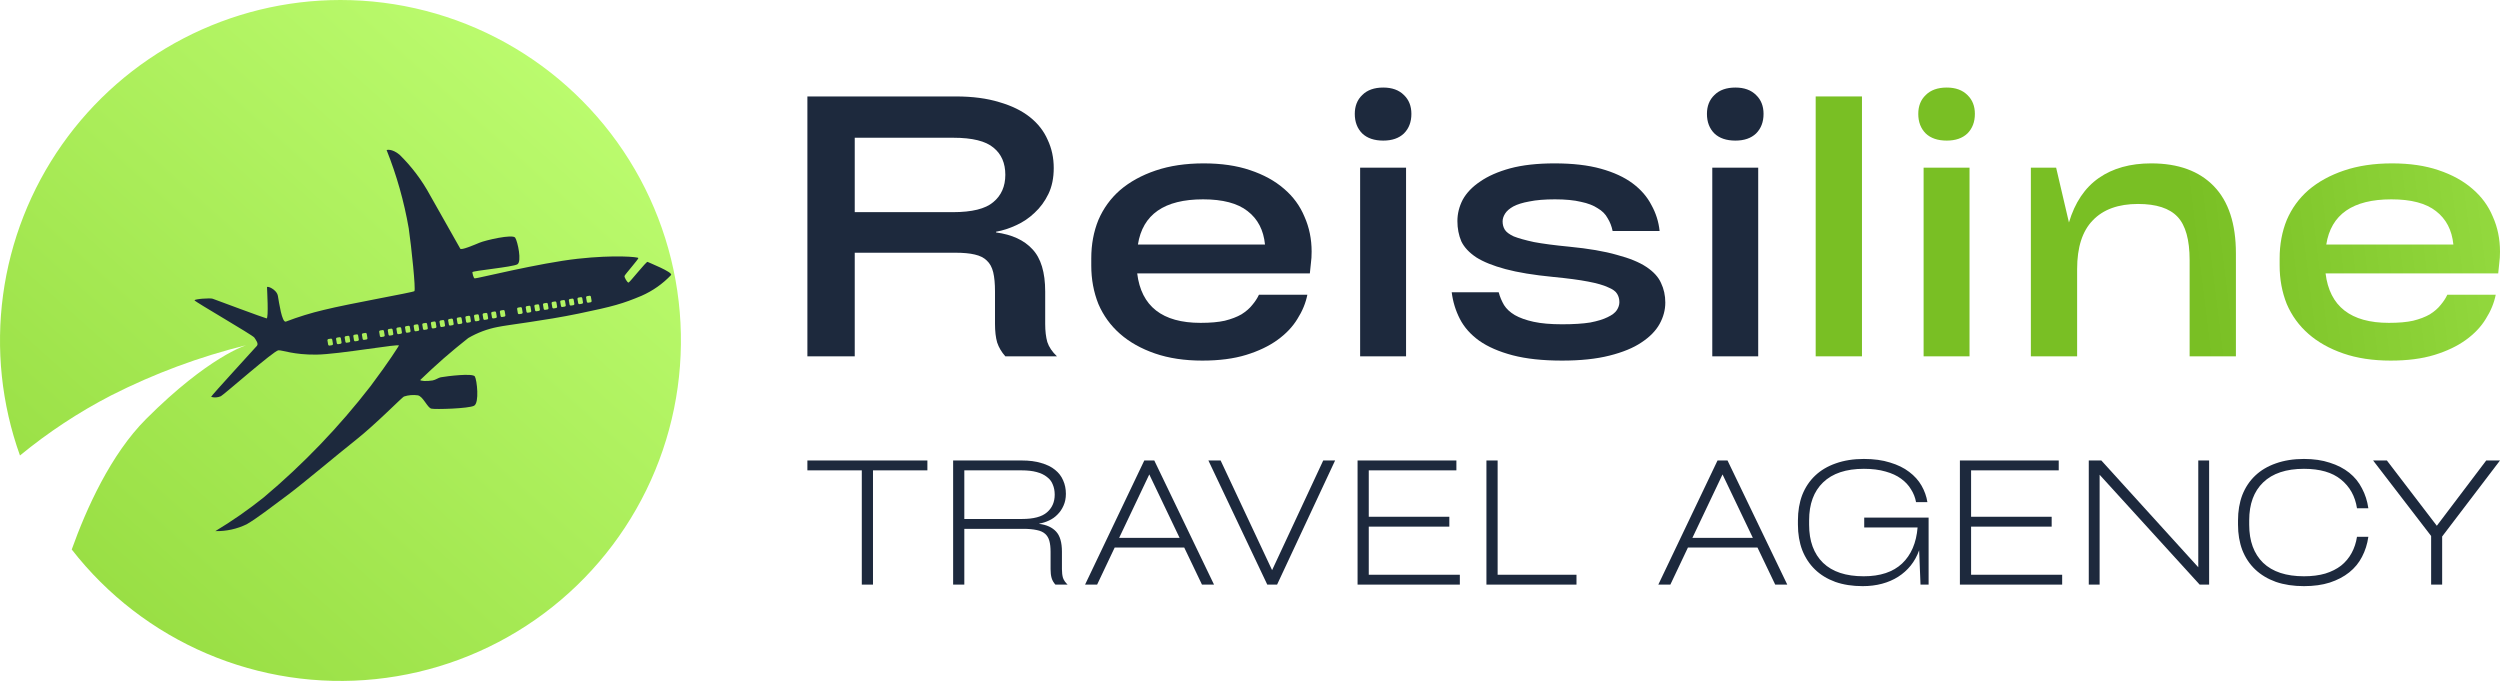 <?xml version="1.0" encoding="UTF-8"?> <svg xmlns="http://www.w3.org/2000/svg" width="230" height="63" viewBox="0 0 230 63" fill="none"><path d="M96.158 29.802C96.158 30.457 96.224 31.013 96.355 31.472C96.507 31.93 96.802 32.367 97.239 32.782H92.49C92.141 32.389 91.889 31.963 91.737 31.505C91.606 31.046 91.54 30.479 91.54 29.802V26.821C91.54 26.101 91.486 25.511 91.376 25.053C91.267 24.594 91.071 24.234 90.787 23.972C90.525 23.71 90.154 23.524 89.673 23.415C89.215 23.306 88.625 23.251 87.905 23.251H78.636V32.782H74.28V8.873H87.938C89.466 8.873 90.798 9.048 91.933 9.397C93.069 9.725 94.007 10.184 94.75 10.773C95.492 11.363 96.038 12.061 96.387 12.869C96.759 13.655 96.944 14.518 96.944 15.457C96.944 16.373 96.78 17.171 96.453 17.847C96.125 18.524 95.7 19.103 95.176 19.583C94.673 20.064 94.106 20.446 93.472 20.73C92.861 21.013 92.25 21.21 91.638 21.319V21.384C93.101 21.581 94.215 22.094 94.979 22.924C95.765 23.753 96.158 25.053 96.158 26.821V29.802ZM87.675 19.518C89.422 19.518 90.656 19.212 91.376 18.601C92.119 17.989 92.49 17.149 92.49 16.079C92.49 15.009 92.13 14.179 91.409 13.59C90.689 12.978 89.455 12.673 87.708 12.673H78.636V19.518H87.675Z" fill="#1D293D"></path><path d="M120.67 23.153C120.67 23.546 120.648 23.895 120.605 24.201C120.583 24.485 120.55 24.802 120.506 25.151H104.622C104.993 28.186 106.936 29.703 110.452 29.703C111.347 29.703 112.089 29.638 112.679 29.507C113.29 29.354 113.803 29.157 114.218 28.917C114.633 28.655 114.961 28.372 115.201 28.066C115.463 27.76 115.67 27.444 115.823 27.116H120.277C120.124 27.88 119.819 28.623 119.36 29.343C118.923 30.064 118.312 30.708 117.526 31.275C116.74 31.843 115.779 32.302 114.644 32.651C113.509 33 112.166 33.175 110.616 33.175C108.978 33.175 107.526 32.957 106.26 32.52C104.993 32.083 103.923 31.483 103.05 30.719C102.177 29.954 101.511 29.037 101.052 27.968C100.615 26.876 100.397 25.697 100.397 24.43V23.775C100.397 22.487 100.615 21.308 101.052 20.238C101.511 19.168 102.177 18.251 103.05 17.487C103.945 16.723 105.037 16.122 106.325 15.686C107.613 15.249 109.087 15.031 110.747 15.031C112.362 15.031 113.782 15.238 115.004 15.653C116.249 16.068 117.286 16.636 118.116 17.356C118.967 18.077 119.6 18.939 120.015 19.943C120.452 20.926 120.67 21.996 120.67 23.153ZM110.681 18.339C107.122 18.339 105.124 19.725 104.688 22.498H116.38C116.249 21.166 115.714 20.14 114.775 19.419C113.858 18.699 112.493 18.339 110.681 18.339Z" fill="#1D293D"></path><path d="M129.848 10.478C129.848 9.758 129.619 9.179 129.16 8.742C128.701 8.284 128.068 8.055 127.26 8.055C126.431 8.055 125.787 8.284 125.328 8.742C124.87 9.179 124.64 9.758 124.64 10.478C124.64 11.221 124.87 11.821 125.328 12.28C125.787 12.716 126.431 12.935 127.26 12.935C128.068 12.935 128.701 12.716 129.16 12.28C129.619 11.821 129.848 11.221 129.848 10.478ZM125.132 32.782V15.424H129.357V32.782H125.132Z" fill="#1D293D"></path><path d="M137.88 26.887C137.989 27.302 138.153 27.695 138.371 28.066C138.59 28.415 138.917 28.721 139.354 28.983C139.812 29.245 140.391 29.452 141.09 29.605C141.788 29.758 142.662 29.834 143.71 29.834C144.758 29.834 145.62 29.78 146.297 29.671C146.974 29.54 147.509 29.376 147.902 29.179C148.317 28.983 148.601 28.765 148.754 28.524C148.906 28.284 148.983 28.044 148.983 27.804C148.983 27.52 148.917 27.269 148.786 27.05C148.655 26.81 148.371 26.603 147.935 26.428C147.52 26.232 146.909 26.057 146.101 25.904C145.315 25.751 144.245 25.609 142.891 25.478C141.101 25.304 139.638 25.064 138.502 24.758C137.367 24.452 136.472 24.092 135.817 23.677C135.162 23.24 134.703 22.749 134.441 22.203C134.201 21.636 134.081 21.013 134.081 20.337C134.081 19.66 134.245 19.005 134.572 18.371C134.922 17.738 135.456 17.181 136.177 16.701C136.898 16.199 137.815 15.795 138.928 15.489C140.063 15.184 141.428 15.031 143.022 15.031C144.681 15.031 146.101 15.194 147.28 15.522C148.459 15.85 149.43 16.297 150.195 16.865C150.959 17.433 151.537 18.098 151.93 18.863C152.345 19.605 152.596 20.402 152.684 21.253H148.361C148.273 20.817 148.12 20.424 147.902 20.074C147.705 19.703 147.4 19.398 146.985 19.157C146.592 18.895 146.079 18.699 145.446 18.568C144.812 18.415 144.015 18.339 143.055 18.339C142.116 18.339 141.33 18.404 140.697 18.535C140.085 18.644 139.594 18.797 139.223 18.994C138.874 19.19 138.622 19.409 138.47 19.649C138.317 19.889 138.24 20.129 138.24 20.369C138.24 20.653 138.306 20.904 138.437 21.122C138.568 21.341 138.841 21.548 139.256 21.745C139.692 21.919 140.315 22.094 141.122 22.269C141.93 22.422 143.011 22.564 144.365 22.695C146.155 22.869 147.618 23.12 148.754 23.448C149.911 23.753 150.817 24.125 151.472 24.561C152.127 24.998 152.575 25.489 152.815 26.035C153.077 26.581 153.208 27.181 153.208 27.837C153.208 28.513 153.033 29.168 152.684 29.802C152.334 30.435 151.778 31.003 151.013 31.505C150.271 32.007 149.288 32.411 148.066 32.717C146.865 33.022 145.413 33.175 143.71 33.175C141.919 33.175 140.402 33.011 139.157 32.684C137.913 32.356 136.887 31.909 136.079 31.341C135.293 30.773 134.703 30.107 134.31 29.343C133.917 28.579 133.666 27.76 133.557 26.887H137.88Z" fill="#1D293D"></path><path d="M162.246 10.478C162.246 9.758 162.017 9.179 161.558 8.742C161.1 8.284 160.467 8.055 159.659 8.055C158.829 8.055 158.185 8.284 157.726 8.742C157.268 9.179 157.039 9.758 157.039 10.478C157.039 11.221 157.268 11.821 157.726 12.28C158.185 12.716 158.829 12.935 159.659 12.935C160.467 12.935 161.1 12.716 161.558 12.28C162.017 11.821 162.246 11.221 162.246 10.478ZM157.53 32.782V15.424H161.755V32.782H157.53Z" fill="#1D293D"></path><path d="M171.301 32.782H167.043V8.873H171.301V32.782Z" fill="url(#paint0_linear_145_316)"></path><path d="M181.689 10.478C181.689 9.758 181.459 9.179 181.001 8.742C180.542 8.284 179.909 8.055 179.101 8.055C178.272 8.055 177.627 8.284 177.169 8.742C176.71 9.179 176.481 9.758 176.481 10.478C176.481 11.221 176.71 11.821 177.169 12.28C177.627 12.716 178.272 12.935 179.101 12.935C179.909 12.935 180.542 12.716 181.001 12.28C181.459 11.821 181.689 11.221 181.689 10.478ZM176.972 32.782V15.424H181.197V32.782H176.972Z" fill="url(#paint1_linear_145_316)"></path><path d="M197.909 15.031C200.398 15.031 202.319 15.729 203.673 17.127C205.027 18.524 205.704 20.588 205.704 23.317V32.782H201.446V23.939C201.446 22.061 201.075 20.73 200.332 19.943C199.59 19.157 198.378 18.764 196.697 18.764C194.885 18.764 193.498 19.267 192.538 20.271C191.577 21.253 191.096 22.749 191.096 24.758V32.782H186.839V15.424H189.164L190.343 20.468C190.889 18.633 191.806 17.269 193.094 16.373C194.382 15.478 195.987 15.031 197.909 15.031Z" fill="url(#paint2_linear_145_316)"></path><path d="M230 23.153C230 23.546 229.978 23.895 229.934 24.201C229.913 24.485 229.88 24.802 229.836 25.151H213.952C214.323 28.186 216.266 29.703 219.782 29.703C220.677 29.703 221.419 29.638 222.009 29.507C222.62 29.354 223.133 29.157 223.548 28.917C223.963 28.655 224.29 28.372 224.53 28.066C224.792 27.76 225 27.444 225.153 27.116H229.607C229.454 27.88 229.148 28.623 228.69 29.343C228.253 30.064 227.642 30.708 226.856 31.275C226.07 31.843 225.109 32.302 223.974 32.651C222.838 33 221.496 33.175 219.945 33.175C218.308 33.175 216.856 32.957 215.589 32.52C214.323 32.083 213.253 31.483 212.38 30.719C211.506 29.954 210.84 29.037 210.382 27.968C209.945 26.876 209.727 25.697 209.727 24.43V23.775C209.727 22.487 209.945 21.308 210.382 20.238C210.84 19.168 211.506 18.251 212.38 17.487C213.275 16.723 214.367 16.122 215.655 15.686C216.943 15.249 218.417 15.031 220.076 15.031C221.692 15.031 223.111 15.238 224.334 15.653C225.579 16.068 226.616 16.636 227.445 17.356C228.297 18.077 228.93 18.939 229.345 19.943C229.782 20.926 230 21.996 230 23.153ZM220.011 18.339C216.452 18.339 214.454 19.725 214.017 22.498H225.71C225.579 21.166 225.044 20.14 224.105 19.419C223.188 18.699 221.823 18.339 220.011 18.339Z" fill="url(#paint3_linear_145_316)"></path><path d="M74.28 43.272V42.364H85.32V43.272H80.315V53.784H79.285V43.272H74.28Z" fill="#1D293D"></path><path d="M97.698 52.361C97.698 52.673 97.73 52.939 97.793 53.158C97.867 53.377 98.01 53.586 98.221 53.784H97.096C96.927 53.596 96.811 53.393 96.748 53.174C96.684 52.955 96.653 52.684 96.653 52.361V50.765C96.653 50.368 96.616 50.035 96.542 49.764C96.468 49.492 96.336 49.273 96.146 49.107C95.956 48.94 95.697 48.825 95.37 48.763C95.042 48.69 94.625 48.653 94.118 48.653H88.717V53.784H87.688V42.364H94.008C94.694 42.364 95.291 42.442 95.797 42.599C96.315 42.745 96.737 42.953 97.065 43.225C97.403 43.496 97.651 43.819 97.809 44.194C97.978 44.57 98.062 44.982 98.062 45.43C98.062 45.837 97.989 46.202 97.841 46.525C97.704 46.838 97.519 47.109 97.286 47.339C97.065 47.568 96.806 47.751 96.51 47.886C96.225 48.022 95.929 48.116 95.623 48.168V48.199C96.288 48.283 96.801 48.517 97.16 48.903C97.519 49.289 97.698 49.904 97.698 50.749V52.361ZM94.023 47.746C95.09 47.746 95.856 47.542 96.32 47.136C96.795 46.729 97.033 46.187 97.033 45.509C97.033 45.164 96.975 44.857 96.859 44.586C96.753 44.304 96.574 44.069 96.32 43.882C96.077 43.684 95.76 43.532 95.37 43.428C94.99 43.324 94.525 43.272 93.976 43.272H88.717V47.746H94.023Z" fill="#1D293D"></path><path d="M111.69 53.784H110.581L108.95 50.374H102.551L100.935 53.784H99.826L105.275 42.364H106.194L111.69 53.784ZM105.734 43.647L102.962 49.482H108.522L105.734 43.647Z" fill="#1D293D"></path><path d="M121.737 42.364H122.83L117.492 53.784H116.589L111.172 42.364H112.297L117.033 52.454L121.737 42.364Z" fill="#1D293D"></path><path d="M124.896 53.784V42.364H133.988V43.272H125.926V47.542H133.339V48.45H125.926V52.877H134.305V53.784H124.896Z" fill="#1D293D"></path><path d="M136.752 53.784V42.364H137.782V52.877H145.037V53.784H136.752Z" fill="#1D293D"></path><path d="M164.429 53.784H163.32L161.688 50.374H155.289L153.673 53.784H152.565L158.013 42.364H158.932L164.429 53.784ZM158.473 43.647L155.701 49.482H161.261L158.473 43.647Z" fill="#1D293D"></path><path d="M171.508 48.528V47.62H177.432V53.784H176.687L176.561 50.624C176.371 51.156 176.112 51.625 175.785 52.032C175.457 52.439 175.072 52.783 174.628 53.065C174.185 53.346 173.688 53.56 173.139 53.706C172.59 53.852 171.999 53.925 171.365 53.925C170.425 53.925 169.586 53.794 168.847 53.534C168.108 53.263 167.484 52.882 166.978 52.392C166.471 51.902 166.08 51.307 165.805 50.608C165.541 49.91 165.409 49.127 165.409 48.262V47.886C165.409 47.021 165.541 46.239 165.805 45.54C166.08 44.841 166.476 44.247 166.993 43.757C167.511 43.266 168.144 42.891 168.894 42.63C169.655 42.359 170.515 42.223 171.476 42.223C172.395 42.223 173.197 42.333 173.884 42.552C174.581 42.761 175.167 43.047 175.642 43.412C176.128 43.777 176.508 44.2 176.782 44.679C177.057 45.159 177.237 45.665 177.321 46.197H176.276C176.202 45.78 176.049 45.389 175.816 45.024C175.594 44.648 175.288 44.32 174.898 44.038C174.517 43.757 174.042 43.538 173.472 43.381C172.902 43.214 172.236 43.131 171.476 43.131C169.839 43.131 168.588 43.548 167.722 44.382C166.867 45.206 166.439 46.369 166.439 47.871V48.278C166.439 49.779 166.867 50.947 167.722 51.782C168.577 52.606 169.823 53.017 171.46 53.017C172.981 53.017 174.158 52.627 174.993 51.844C175.827 51.052 176.302 49.946 176.418 48.528H171.508Z" fill="#1D293D"></path><path d="M180.311 53.784V42.364H189.403V43.272H181.34V47.542H188.753V48.45H181.34V52.877H189.719V53.784H180.311Z" fill="#1D293D"></path><path d="M202.241 42.364H203.239V53.784H202.368L193.165 43.678V53.784H192.167V42.364H193.323L202.241 52.188V42.364Z" fill="#1D293D"></path><path d="M205.897 47.886C205.897 47.021 206.029 46.239 206.293 45.54C206.568 44.841 206.964 44.247 207.481 43.757C207.999 43.266 208.632 42.891 209.382 42.63C210.143 42.359 211.003 42.223 211.964 42.223C212.862 42.223 213.654 42.338 214.34 42.568C215.037 42.787 215.634 43.094 216.13 43.49C216.626 43.887 217.017 44.367 217.302 44.93C217.598 45.483 217.793 46.093 217.888 46.76H216.843C216.674 45.655 216.183 44.773 215.37 44.116C214.567 43.459 213.432 43.131 211.964 43.131C210.327 43.131 209.076 43.548 208.21 44.382C207.355 45.206 206.927 46.369 206.927 47.871V48.278C206.927 49.779 207.355 50.947 208.21 51.782C209.076 52.606 210.327 53.017 211.964 53.017C212.703 53.017 213.358 52.934 213.928 52.767C214.498 52.59 214.984 52.345 215.386 52.032C215.787 51.709 216.109 51.323 216.352 50.874C216.595 50.426 216.758 49.931 216.843 49.388H217.888C217.793 50.056 217.598 50.671 217.302 51.234C217.017 51.787 216.626 52.261 216.13 52.658C215.634 53.054 215.037 53.367 214.34 53.596C213.654 53.815 212.862 53.925 211.964 53.925C211.003 53.925 210.143 53.794 209.382 53.534C208.632 53.263 207.999 52.882 207.481 52.392C206.964 51.902 206.568 51.307 206.293 50.608C206.029 49.91 205.897 49.127 205.897 48.262V47.886Z" fill="#1D293D"></path><path d="M230 42.364L224.678 49.357V53.784H223.664V49.31L218.326 42.364H219.593L224.187 48.371L228.733 42.364H230Z" fill="#1D293D"></path><path d="M31.323 1.66936e-08C26.3 0.001 21.351 1.211 16.893 3.526C12.435 5.84 8.599 9.193 5.708 13.302C2.817 17.41 0.957 22.153 0.283 27.131C-0.391 32.109 0.142 37.176 1.837 41.905C4.431 39.772 7.243 37.919 10.226 36.377C14.182 34.368 18.354 32.817 22.662 31.754C22.662 31.754 19.201 32.787 13.445 38.543C10.177 41.811 7.931 46.827 6.6 50.553C9.863 54.749 14.141 58.046 19.03 60.132C23.919 62.219 29.259 63.027 34.547 62.48C39.834 61.933 44.896 60.049 49.254 57.006C53.613 53.963 57.126 49.86 59.461 45.085C61.797 40.309 62.878 35.018 62.604 29.709C62.33 24.4 60.71 19.248 57.895 14.738C55.081 10.229 51.165 6.509 46.516 3.931C41.867 1.353 36.639 -0 31.323 1.66936e-08Z" fill="url(#paint4_linear_145_316)"></path><path d="M59.574 24.093C59.467 24.035 57.934 25.98 57.827 25.998C57.72 26.014 57.421 25.518 57.457 25.387C57.493 25.256 58.752 23.839 58.731 23.739C58.707 23.641 56.575 23.43 53.154 23.805C49.667 24.186 43.792 25.651 43.673 25.613C43.552 25.574 43.474 25.174 43.459 25.041C43.442 24.909 47.182 24.57 47.602 24.315C48.021 24.06 47.626 22.22 47.399 21.868C47.174 21.516 44.671 22.099 44.123 22.327C43.572 22.556 42.431 23.041 42.345 22.878C42.257 22.717 40.474 19.57 39.569 17.965C38.826 16.589 37.879 15.332 36.76 14.236C36.037 13.636 35.568 13.804 35.568 13.804C36.495 16.13 37.177 18.544 37.604 21.009C37.853 22.742 38.263 26.667 38.124 26.785C37.986 26.907 32.159 27.925 29.791 28.512C28.603 28.792 27.436 29.152 26.297 29.589C25.936 29.702 25.672 27.833 25.567 27.228C25.463 26.624 24.56 26.264 24.565 26.431C24.569 26.598 24.727 29.328 24.525 29.292C24.323 29.257 19.793 27.568 19.566 27.484C19.34 27.401 17.875 27.506 17.899 27.632C17.924 27.759 23.245 30.823 23.397 31.056C23.549 31.289 23.803 31.607 23.64 31.811C23.479 32.012 19.381 36.453 19.423 36.513C19.72 36.599 20.038 36.578 20.32 36.451C20.631 36.288 25.216 32.243 25.613 32.227C26.009 32.21 27.004 32.648 29.097 32.625C31.191 32.601 36.841 31.579 36.698 31.797C36.556 32.016 35.912 33.095 34.094 35.524C31.196 39.27 27.904 42.699 24.274 45.753C22.858 46.887 21.368 47.925 19.813 48.862C20.813 48.885 21.803 48.667 22.7 48.23C23.66 47.67 24.955 46.661 26.399 45.59C27.843 44.519 30.996 41.852 32.764 40.454C34.531 39.056 36.987 36.56 37.16 36.481C37.57 36.347 38.004 36.309 38.431 36.369C38.926 36.452 39.313 37.514 39.686 37.596C40.059 37.678 43.12 37.593 43.617 37.327C44.115 37.061 43.877 34.952 43.686 34.633C43.495 34.313 41.158 34.603 40.551 34.71C40.348 34.744 40.089 34.947 39.804 35C39.236 35.102 38.634 35.045 38.663 34.958C40.067 33.595 41.542 32.306 43.083 31.097C43.915 30.612 44.824 30.269 45.772 30.085C46.782 29.873 50.038 29.513 53.23 28.851C56.422 28.192 57.302 27.935 59.022 27.213C60.049 26.762 60.974 26.111 61.743 25.299C61.903 25.03 59.682 24.154 59.574 24.093ZM30.537 31.76L30.321 31.794C30.291 31.799 30.261 31.792 30.236 31.774C30.211 31.757 30.194 31.731 30.189 31.701L30.125 31.321C30.121 31.291 30.128 31.261 30.146 31.236C30.163 31.212 30.19 31.195 30.22 31.19L30.435 31.155C30.45 31.152 30.465 31.153 30.48 31.156C30.494 31.159 30.508 31.166 30.52 31.174C30.532 31.183 30.543 31.194 30.551 31.207C30.559 31.219 30.564 31.233 30.567 31.248L30.631 31.628C30.636 31.658 30.629 31.689 30.611 31.713C30.593 31.738 30.567 31.755 30.537 31.76ZM31.33 31.628L31.114 31.664C31.084 31.668 31.053 31.661 31.029 31.644C31.005 31.626 30.988 31.6 30.983 31.57L30.919 31.191C30.916 31.176 30.916 31.161 30.92 31.146C30.923 31.132 30.929 31.118 30.938 31.105C30.946 31.093 30.957 31.083 30.97 31.075C30.983 31.067 30.997 31.061 31.012 31.059L31.227 31.023C31.258 31.019 31.288 31.026 31.313 31.043C31.338 31.061 31.355 31.087 31.36 31.117L31.424 31.497C31.428 31.527 31.421 31.557 31.404 31.581C31.386 31.606 31.36 31.623 31.33 31.628ZM32.122 31.495L31.907 31.53C31.892 31.533 31.877 31.533 31.862 31.53C31.847 31.527 31.833 31.521 31.821 31.512C31.809 31.504 31.798 31.493 31.79 31.48C31.783 31.467 31.777 31.453 31.776 31.438L31.712 31.059C31.709 31.045 31.71 31.029 31.713 31.015C31.716 31 31.722 30.986 31.731 30.974C31.74 30.962 31.751 30.952 31.763 30.944C31.776 30.936 31.79 30.93 31.805 30.928L32.022 30.891C32.051 30.886 32.082 30.894 32.106 30.911C32.131 30.929 32.147 30.955 32.152 30.984L32.216 31.366C32.219 31.381 32.219 31.396 32.215 31.41C32.212 31.425 32.206 31.439 32.197 31.451C32.188 31.463 32.177 31.473 32.164 31.48C32.151 31.488 32.137 31.493 32.122 31.495ZM32.916 31.364L32.701 31.399C32.671 31.404 32.64 31.397 32.615 31.38C32.59 31.363 32.573 31.336 32.568 31.306L32.505 30.926C32.503 30.912 32.503 30.896 32.506 30.882C32.51 30.868 32.516 30.854 32.525 30.842C32.533 30.83 32.544 30.82 32.557 30.812C32.57 30.804 32.584 30.799 32.599 30.797L32.814 30.762C32.829 30.759 32.844 30.759 32.859 30.762C32.873 30.765 32.888 30.771 32.9 30.779C32.912 30.788 32.923 30.799 32.931 30.811C32.939 30.824 32.944 30.838 32.946 30.853L33.01 31.234C33.012 31.249 33.012 31.264 33.008 31.278C33.005 31.293 32.999 31.306 32.99 31.318C32.981 31.331 32.97 31.341 32.957 31.348C32.945 31.356 32.93 31.361 32.916 31.364ZM33.709 31.233L33.494 31.268C33.479 31.271 33.464 31.27 33.449 31.267C33.434 31.264 33.42 31.258 33.408 31.249C33.396 31.24 33.386 31.229 33.378 31.216C33.37 31.204 33.365 31.19 33.362 31.175L33.298 30.796C33.293 30.766 33.3 30.736 33.318 30.711C33.335 30.687 33.362 30.67 33.392 30.665L33.608 30.629C33.638 30.624 33.668 30.631 33.693 30.648C33.718 30.665 33.734 30.691 33.74 30.721L33.803 31.102C33.808 31.132 33.801 31.162 33.783 31.187C33.766 31.211 33.739 31.228 33.709 31.233ZM35.296 30.97L35.08 31.007C35.05 31.011 35.02 31.004 34.995 30.986C34.971 30.968 34.954 30.942 34.949 30.912L34.885 30.532C34.882 30.517 34.882 30.502 34.886 30.488C34.889 30.473 34.895 30.459 34.904 30.447C34.913 30.435 34.924 30.425 34.937 30.417C34.95 30.41 34.964 30.405 34.979 30.402L35.194 30.366C35.209 30.364 35.224 30.364 35.239 30.367C35.253 30.371 35.267 30.377 35.279 30.385C35.292 30.394 35.302 30.405 35.31 30.418C35.318 30.43 35.323 30.444 35.325 30.459L35.39 30.838C35.392 30.853 35.392 30.868 35.389 30.883C35.385 30.897 35.379 30.911 35.37 30.923C35.362 30.936 35.35 30.946 35.338 30.954C35.325 30.962 35.311 30.967 35.296 30.97ZM36.089 30.838L35.874 30.874C35.844 30.879 35.813 30.872 35.788 30.855C35.763 30.837 35.746 30.811 35.741 30.781L35.679 30.401C35.676 30.386 35.676 30.371 35.679 30.356C35.683 30.342 35.689 30.328 35.698 30.316C35.706 30.304 35.717 30.293 35.73 30.286C35.743 30.278 35.757 30.273 35.772 30.27L35.987 30.234C36.017 30.23 36.048 30.237 36.073 30.254C36.098 30.272 36.115 30.299 36.12 30.328L36.182 30.707C36.185 30.722 36.185 30.737 36.181 30.751C36.178 30.766 36.172 30.78 36.163 30.792C36.155 30.804 36.144 30.814 36.131 30.823C36.118 30.83 36.104 30.836 36.089 30.838ZM36.882 30.706L36.667 30.743C36.637 30.748 36.606 30.741 36.582 30.723C36.557 30.706 36.541 30.679 36.536 30.649L36.471 30.269C36.467 30.24 36.474 30.209 36.491 30.185C36.508 30.16 36.535 30.143 36.565 30.138L36.781 30.103C36.811 30.098 36.841 30.105 36.866 30.123C36.891 30.14 36.908 30.167 36.913 30.196L36.977 30.576C36.979 30.591 36.978 30.606 36.975 30.62C36.972 30.635 36.965 30.649 36.957 30.661C36.948 30.673 36.937 30.683 36.924 30.691C36.911 30.698 36.897 30.704 36.882 30.706ZM37.676 30.575L37.46 30.612C37.445 30.614 37.43 30.613 37.415 30.61C37.401 30.607 37.387 30.6 37.374 30.591C37.362 30.582 37.352 30.571 37.344 30.558C37.336 30.546 37.331 30.531 37.329 30.516L37.265 30.139C37.262 30.124 37.262 30.109 37.265 30.094C37.269 30.079 37.275 30.065 37.283 30.053C37.292 30.041 37.303 30.03 37.316 30.022C37.329 30.014 37.344 30.009 37.359 30.007L37.574 29.971C37.589 29.969 37.604 29.969 37.619 29.972C37.634 29.976 37.648 29.982 37.66 29.991C37.672 29.999 37.682 30.01 37.69 30.023C37.698 30.036 37.703 30.05 37.706 30.065L37.77 30.443C37.775 30.473 37.768 30.504 37.75 30.528C37.733 30.553 37.706 30.57 37.676 30.575ZM38.469 30.444L38.253 30.479C38.238 30.482 38.223 30.482 38.208 30.478C38.193 30.475 38.179 30.469 38.167 30.46C38.155 30.451 38.145 30.44 38.137 30.427C38.129 30.415 38.124 30.401 38.121 30.386L38.058 30.007C38.055 29.992 38.056 29.977 38.059 29.962C38.062 29.947 38.068 29.933 38.077 29.921C38.085 29.909 38.096 29.898 38.109 29.89C38.122 29.882 38.136 29.877 38.151 29.874L38.367 29.838C38.397 29.834 38.427 29.841 38.452 29.859C38.477 29.877 38.494 29.904 38.499 29.933L38.562 30.314C38.567 30.343 38.56 30.373 38.542 30.398C38.525 30.422 38.499 30.439 38.469 30.444ZM39.261 30.313L39.047 30.347C39.017 30.352 38.986 30.345 38.962 30.328C38.937 30.311 38.92 30.284 38.914 30.255L38.851 29.874C38.849 29.86 38.849 29.845 38.852 29.83C38.856 29.816 38.862 29.802 38.87 29.79C38.879 29.778 38.89 29.767 38.903 29.759C38.916 29.752 38.93 29.746 38.944 29.744L39.16 29.709C39.175 29.706 39.19 29.706 39.205 29.709C39.219 29.713 39.233 29.719 39.246 29.727C39.258 29.736 39.269 29.747 39.277 29.76C39.285 29.772 39.291 29.786 39.293 29.801L39.356 30.181C39.361 30.211 39.354 30.242 39.336 30.267C39.318 30.291 39.291 30.308 39.261 30.313ZM40.055 30.182L39.84 30.217C39.81 30.221 39.78 30.214 39.755 30.196C39.73 30.179 39.714 30.153 39.708 30.123L39.644 29.743C39.639 29.713 39.646 29.683 39.664 29.658C39.682 29.634 39.709 29.617 39.739 29.613L39.953 29.576C39.968 29.574 39.983 29.574 39.998 29.577C40.013 29.581 40.026 29.587 40.039 29.595C40.051 29.604 40.061 29.615 40.069 29.628C40.078 29.64 40.083 29.654 40.086 29.669L40.149 30.049C40.154 30.079 40.147 30.11 40.129 30.135C40.112 30.16 40.085 30.177 40.055 30.182ZM40.849 30.049L40.634 30.085C40.603 30.09 40.573 30.083 40.548 30.065C40.523 30.047 40.506 30.021 40.501 29.991L40.437 29.611C40.432 29.582 40.439 29.551 40.457 29.526C40.474 29.502 40.501 29.485 40.531 29.48L40.747 29.444C40.777 29.439 40.807 29.447 40.832 29.464C40.856 29.482 40.873 29.508 40.878 29.538L40.942 29.918C40.945 29.932 40.944 29.948 40.941 29.962C40.938 29.977 40.932 29.991 40.923 30.003C40.915 30.015 40.904 30.025 40.891 30.033C40.878 30.041 40.864 30.047 40.849 30.049ZM41.641 29.916L41.426 29.953C41.411 29.955 41.396 29.955 41.381 29.952C41.367 29.948 41.353 29.942 41.341 29.933C41.328 29.925 41.318 29.914 41.31 29.901C41.302 29.888 41.297 29.874 41.295 29.86L41.23 29.48C41.225 29.451 41.232 29.42 41.25 29.395C41.267 29.371 41.294 29.354 41.323 29.349L41.54 29.313C41.57 29.308 41.6 29.315 41.625 29.333C41.649 29.35 41.666 29.377 41.671 29.406L41.736 29.786C41.739 29.801 41.738 29.816 41.735 29.831C41.731 29.845 41.725 29.859 41.716 29.871C41.708 29.883 41.696 29.893 41.684 29.901C41.671 29.909 41.656 29.914 41.641 29.916ZM42.434 29.785L42.219 29.822C42.19 29.827 42.16 29.82 42.135 29.803C42.111 29.786 42.094 29.76 42.089 29.731L42.023 29.349C42.019 29.319 42.026 29.288 42.043 29.264C42.061 29.239 42.088 29.223 42.118 29.217L42.333 29.182C42.348 29.18 42.363 29.18 42.377 29.183C42.392 29.187 42.406 29.193 42.418 29.201C42.43 29.21 42.441 29.221 42.449 29.233C42.457 29.246 42.462 29.26 42.464 29.275L42.529 29.655C42.534 29.685 42.526 29.715 42.508 29.74C42.491 29.764 42.464 29.781 42.434 29.785ZM43.228 29.654L43.013 29.69C42.983 29.695 42.952 29.688 42.927 29.67C42.903 29.653 42.886 29.626 42.88 29.597L42.817 29.216C42.814 29.202 42.815 29.187 42.818 29.172C42.822 29.158 42.828 29.144 42.837 29.132C42.845 29.12 42.856 29.11 42.869 29.102C42.882 29.095 42.896 29.089 42.911 29.087L43.126 29.05C43.156 29.046 43.187 29.053 43.212 29.07C43.236 29.088 43.253 29.114 43.259 29.143L43.321 29.523C43.324 29.537 43.324 29.553 43.321 29.567C43.318 29.582 43.312 29.596 43.303 29.608C43.294 29.62 43.283 29.631 43.27 29.639C43.258 29.647 43.243 29.652 43.228 29.654ZM44.021 29.522L43.806 29.559C43.791 29.561 43.776 29.561 43.761 29.558C43.747 29.554 43.733 29.548 43.721 29.539C43.708 29.531 43.698 29.52 43.69 29.507C43.682 29.494 43.677 29.48 43.675 29.465L43.61 29.084C43.605 29.055 43.612 29.024 43.63 29C43.648 28.975 43.674 28.959 43.704 28.954L43.92 28.919C43.95 28.914 43.98 28.921 44.005 28.938C44.029 28.955 44.046 28.982 44.051 29.011L44.115 29.391C44.118 29.406 44.118 29.421 44.114 29.436C44.111 29.45 44.105 29.464 44.096 29.476C44.087 29.488 44.076 29.499 44.064 29.506C44.051 29.514 44.036 29.52 44.021 29.522ZM44.814 29.391L44.599 29.427C44.569 29.432 44.538 29.425 44.514 29.408C44.489 29.39 44.472 29.364 44.467 29.334L44.403 28.953C44.399 28.923 44.406 28.893 44.423 28.868C44.441 28.844 44.468 28.827 44.498 28.822L44.713 28.787C44.743 28.782 44.773 28.789 44.798 28.806C44.823 28.824 44.839 28.85 44.844 28.88L44.908 29.261C44.913 29.291 44.906 29.321 44.888 29.345C44.87 29.37 44.843 29.386 44.814 29.391ZM45.608 29.26L45.392 29.296C45.362 29.301 45.331 29.294 45.306 29.276C45.282 29.259 45.265 29.232 45.26 29.203L45.196 28.822C45.193 28.808 45.194 28.793 45.197 28.778C45.201 28.763 45.207 28.75 45.216 28.738C45.225 28.726 45.236 28.715 45.249 28.707C45.262 28.7 45.276 28.694 45.291 28.692L45.505 28.656C45.52 28.653 45.535 28.654 45.55 28.657C45.565 28.66 45.579 28.667 45.591 28.675C45.603 28.684 45.614 28.695 45.622 28.708C45.63 28.72 45.635 28.735 45.638 28.749L45.702 29.129C45.707 29.158 45.7 29.189 45.682 29.213C45.665 29.238 45.638 29.255 45.608 29.26ZM46.4 29.129L46.186 29.164C46.156 29.169 46.125 29.162 46.1 29.144C46.075 29.127 46.059 29.1 46.053 29.07L45.989 28.691C45.984 28.661 45.991 28.631 46.009 28.606C46.027 28.582 46.053 28.565 46.083 28.56L46.299 28.524C46.329 28.519 46.359 28.526 46.384 28.543C46.409 28.561 46.426 28.587 46.431 28.617L46.495 28.997C46.5 29.027 46.493 29.058 46.475 29.082C46.457 29.107 46.431 29.123 46.401 29.129H46.4ZM47.988 28.866L47.772 28.899C47.757 28.902 47.742 28.902 47.727 28.899C47.712 28.895 47.699 28.89 47.686 28.881C47.674 28.872 47.664 28.861 47.656 28.849C47.648 28.836 47.642 28.822 47.64 28.808L47.577 28.427C47.574 28.413 47.574 28.398 47.578 28.383C47.581 28.368 47.587 28.355 47.596 28.343C47.605 28.33 47.616 28.32 47.629 28.312C47.642 28.305 47.656 28.3 47.671 28.298L47.885 28.261C47.9 28.258 47.915 28.259 47.93 28.262C47.945 28.265 47.959 28.272 47.971 28.28C47.983 28.289 47.994 28.3 48.002 28.313C48.009 28.326 48.014 28.34 48.017 28.355L48.081 28.734C48.086 28.764 48.079 28.794 48.062 28.819C48.044 28.843 48.017 28.86 47.988 28.866ZM48.78 28.734L48.565 28.77C48.55 28.772 48.535 28.772 48.52 28.768C48.506 28.765 48.492 28.759 48.48 28.75C48.467 28.741 48.457 28.73 48.449 28.718C48.441 28.705 48.436 28.691 48.433 28.676L48.37 28.296C48.367 28.281 48.368 28.266 48.371 28.252C48.374 28.237 48.38 28.223 48.389 28.211C48.398 28.199 48.409 28.188 48.421 28.18C48.434 28.172 48.448 28.167 48.463 28.165L48.679 28.129C48.709 28.124 48.739 28.131 48.764 28.149C48.789 28.166 48.806 28.193 48.811 28.223L48.874 28.603C48.879 28.633 48.872 28.663 48.854 28.687C48.837 28.712 48.81 28.728 48.781 28.734H48.78ZM49.574 28.602L49.357 28.637C49.343 28.64 49.327 28.64 49.313 28.637C49.298 28.633 49.284 28.627 49.272 28.618C49.26 28.61 49.249 28.599 49.242 28.586C49.234 28.573 49.229 28.559 49.227 28.544L49.162 28.165C49.16 28.15 49.16 28.135 49.163 28.12C49.167 28.106 49.173 28.092 49.182 28.08C49.191 28.068 49.202 28.057 49.215 28.049C49.227 28.042 49.242 28.037 49.257 28.034L49.472 27.997C49.502 27.993 49.532 28 49.556 28.017C49.581 28.034 49.598 28.06 49.603 28.09L49.668 28.471C49.673 28.501 49.666 28.531 49.648 28.556C49.631 28.58 49.604 28.597 49.574 28.602H49.574ZM50.367 28.471L50.151 28.506C50.137 28.509 50.121 28.508 50.107 28.505C50.092 28.501 50.078 28.495 50.066 28.486C50.053 28.477 50.043 28.466 50.035 28.453C50.027 28.441 50.022 28.427 50.019 28.412L49.956 28.033C49.953 28.019 49.953 28.003 49.957 27.989C49.96 27.974 49.967 27.961 49.975 27.948C49.984 27.936 49.995 27.926 50.008 27.918C50.021 27.91 50.035 27.905 50.05 27.903L50.265 27.868C50.28 27.865 50.295 27.865 50.31 27.868C50.324 27.871 50.338 27.878 50.35 27.886C50.363 27.895 50.373 27.905 50.381 27.918C50.389 27.931 50.394 27.945 50.397 27.959L50.461 28.34C50.464 28.354 50.463 28.369 50.46 28.384C50.456 28.398 50.45 28.412 50.442 28.424C50.433 28.437 50.422 28.447 50.409 28.455C50.397 28.463 50.382 28.468 50.367 28.471H50.367ZM51.159 28.339L50.944 28.375C50.914 28.38 50.884 28.372 50.859 28.355C50.834 28.338 50.818 28.312 50.812 28.282L50.749 27.901C50.746 27.886 50.747 27.871 50.75 27.857C50.753 27.842 50.759 27.828 50.768 27.816C50.777 27.804 50.788 27.794 50.8 27.786C50.813 27.778 50.828 27.773 50.842 27.77L51.059 27.734C51.089 27.73 51.12 27.737 51.144 27.755C51.168 27.772 51.185 27.799 51.19 27.828L51.254 28.209C51.259 28.239 51.252 28.269 51.234 28.293C51.216 28.317 51.19 28.334 51.16 28.338L51.159 28.339ZM51.953 28.207L51.738 28.243C51.724 28.246 51.708 28.246 51.694 28.242C51.679 28.239 51.665 28.233 51.653 28.224C51.641 28.216 51.631 28.205 51.623 28.192C51.615 28.18 51.61 28.166 51.608 28.151L51.542 27.769C51.54 27.754 51.54 27.739 51.544 27.724C51.547 27.71 51.553 27.696 51.562 27.684C51.571 27.672 51.582 27.662 51.595 27.654C51.607 27.646 51.622 27.641 51.637 27.639L51.852 27.604C51.867 27.602 51.882 27.602 51.897 27.605C51.911 27.609 51.925 27.615 51.937 27.624C51.949 27.632 51.96 27.643 51.968 27.656C51.976 27.669 51.981 27.683 51.983 27.697L52.048 28.078C52.05 28.092 52.05 28.107 52.046 28.122C52.043 28.136 52.036 28.15 52.028 28.162C52.019 28.174 52.008 28.184 51.995 28.192C51.982 28.2 51.968 28.205 51.953 28.207H51.953ZM52.747 28.076L52.531 28.112C52.501 28.116 52.47 28.109 52.446 28.092C52.421 28.074 52.404 28.048 52.399 28.018L52.335 27.637C52.332 27.623 52.333 27.608 52.336 27.593C52.34 27.578 52.346 27.565 52.355 27.552C52.364 27.54 52.375 27.53 52.388 27.522C52.401 27.514 52.415 27.509 52.43 27.507L52.645 27.473C52.66 27.47 52.675 27.47 52.69 27.474C52.704 27.477 52.718 27.483 52.73 27.492C52.743 27.5 52.753 27.511 52.761 27.524C52.769 27.536 52.774 27.55 52.777 27.565L52.841 27.945C52.846 27.975 52.839 28.005 52.821 28.03C52.804 28.054 52.777 28.071 52.747 28.076H52.747ZM53.539 27.945L53.326 27.981C53.296 27.985 53.265 27.979 53.24 27.961C53.215 27.944 53.198 27.918 53.192 27.888L53.128 27.507C53.124 27.477 53.131 27.447 53.149 27.422C53.167 27.398 53.193 27.381 53.223 27.376L53.438 27.34C53.468 27.335 53.499 27.342 53.524 27.36C53.548 27.377 53.566 27.404 53.571 27.434L53.633 27.813C53.636 27.828 53.636 27.843 53.633 27.858C53.629 27.872 53.623 27.886 53.614 27.898C53.606 27.91 53.595 27.921 53.582 27.929C53.569 27.937 53.555 27.942 53.54 27.945H53.539ZM54.333 27.812L54.117 27.849C54.102 27.852 54.087 27.851 54.072 27.848C54.058 27.844 54.044 27.838 54.032 27.829C54.02 27.82 54.009 27.809 54.001 27.797C53.993 27.784 53.988 27.77 53.986 27.755L53.922 27.375C53.917 27.345 53.924 27.315 53.942 27.29C53.959 27.266 53.986 27.249 54.016 27.244L54.231 27.209C54.246 27.206 54.261 27.206 54.276 27.21C54.291 27.213 54.304 27.219 54.317 27.228C54.329 27.236 54.34 27.247 54.348 27.26C54.356 27.273 54.361 27.287 54.363 27.302L54.428 27.682C54.432 27.711 54.425 27.742 54.407 27.766C54.39 27.791 54.363 27.807 54.333 27.812H54.333Z" fill="#1D293D"></path><defs><linearGradient id="paint0_linear_145_316" x1="203.537" y1="37.786" x2="236.904" y2="33.654" gradientUnits="userSpaceOnUse"><stop stop-color="#79BF24"></stop><stop offset="1" stop-color="#98DE43"></stop></linearGradient><linearGradient id="paint1_linear_145_316" x1="203.537" y1="37.786" x2="236.904" y2="33.654" gradientUnits="userSpaceOnUse"><stop stop-color="#79BF24"></stop><stop offset="1" stop-color="#98DE43"></stop></linearGradient><linearGradient id="paint2_linear_145_316" x1="203.537" y1="37.786" x2="236.904" y2="33.654" gradientUnits="userSpaceOnUse"><stop stop-color="#79BF24"></stop><stop offset="1" stop-color="#98DE43"></stop></linearGradient><linearGradient id="paint3_linear_145_316" x1="203.537" y1="37.786" x2="236.904" y2="33.654" gradientUnits="userSpaceOnUse"><stop stop-color="#79BF24"></stop><stop offset="1" stop-color="#98DE43"></stop></linearGradient><linearGradient id="paint4_linear_145_316" x1="53.697" y1="6.265" x2="8.949" y2="56.381" gradientUnits="userSpaceOnUse"><stop stop-color="#BCFC6F"></stop><stop offset="1" stop-color="#98DE43"></stop></linearGradient></defs></svg> 